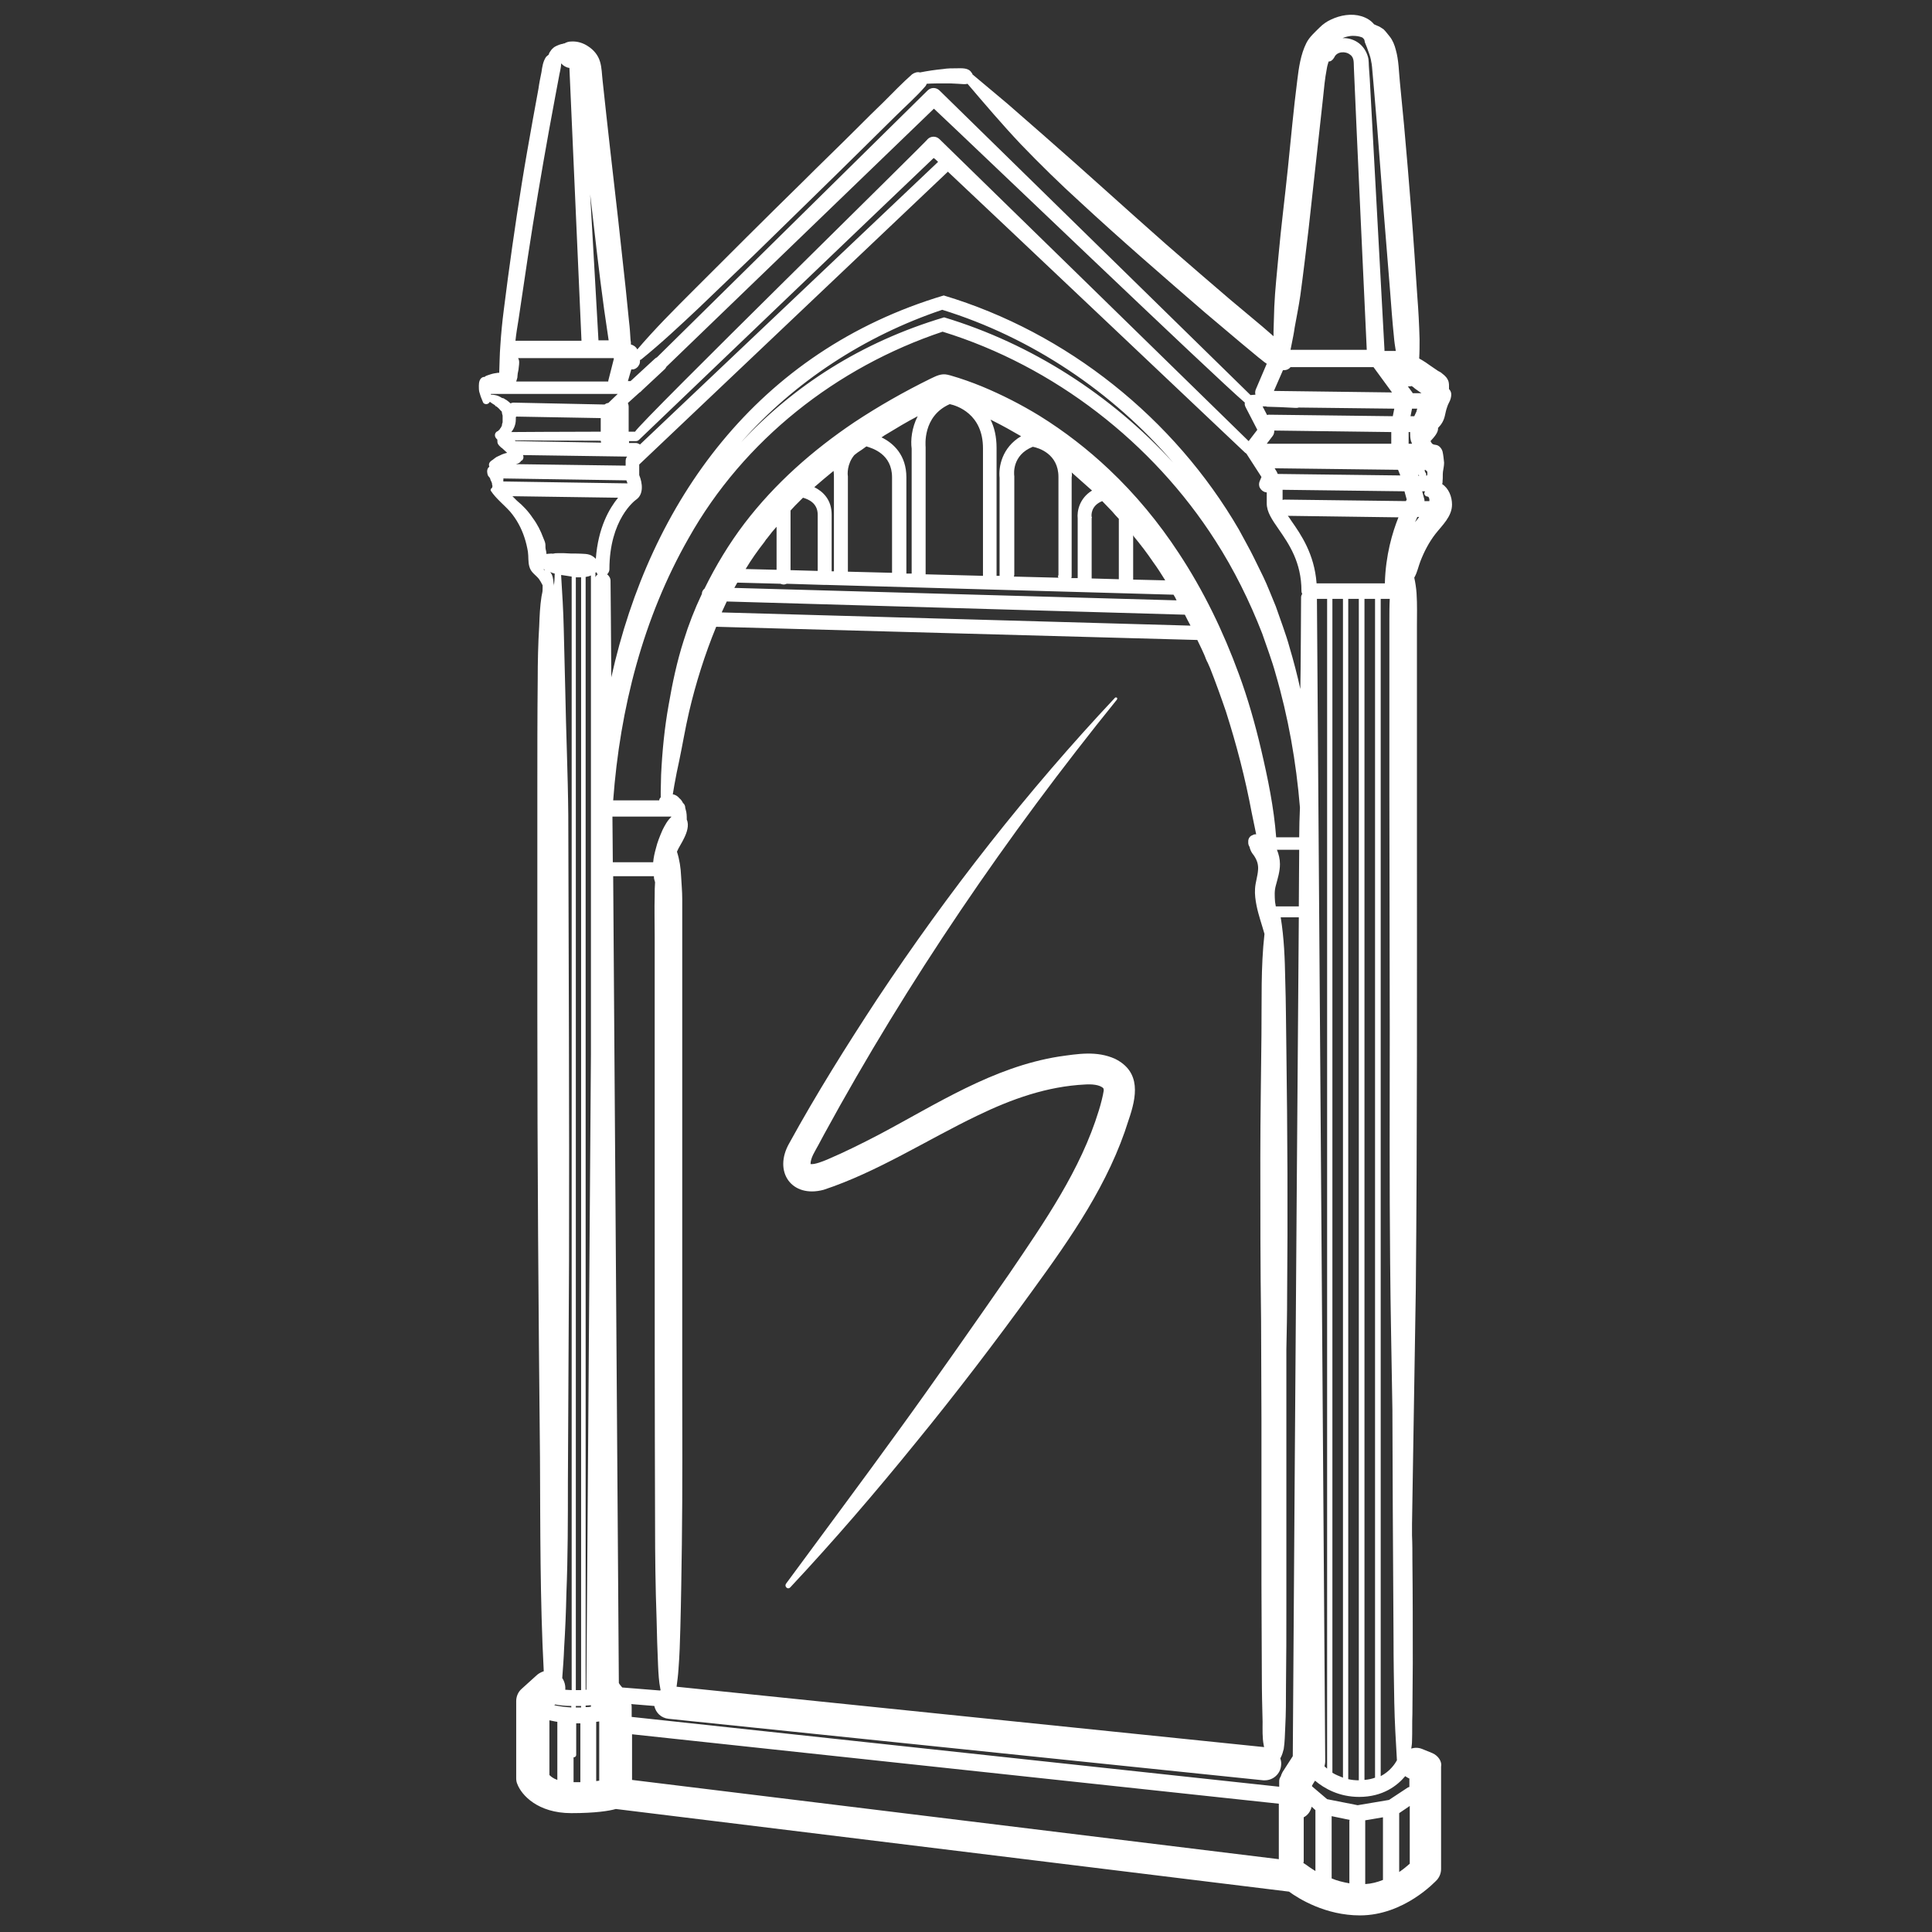<?xml version="1.0" encoding="utf-8"?>
<!-- Generator: Adobe Illustrator 27.5.0, SVG Export Plug-In . SVG Version: 6.00 Build 0)  -->
<svg version="1.1" xmlns="http://www.w3.org/2000/svg" xmlns:xlink="http://www.w3.org/1999/xlink" x="0px" y="0px"
	 viewBox="0 0 512 512" style="enable-background:new 0 0 512 512;" xml:space="preserve">
<rect x="0" y="0" width="512" height="512" fill="#333333" stroke="none"/>
<style type="text/css">
	.st0{fill:#FFFFFF;}
	.st1{opacity:0.13;fill:#FFFFFF;}
	.st2{fill:none;}
</style>
<g id="Calque_1">
</g>
<g id="Calque_2">
</g>
<g id="Calque_3">
</g>
<g id="Calque_5">
	<g>
		<path class="st0" d="M132.6,113.4c0,0-0.1,0.1-0.1,0.1c0,0,0,0,0,0C132.6,113.5,132.6,113.4,132.6,113.4z"/>
		<polygon class="st0" points="133,108.7 133,108.7 133,108.7 		"/>
		<path class="st0" d="M379.6,464.6l-2.7-1.1c-1-0.4-2-0.4-2.9-0.1c0.1-0.7,0.2-1.3,0.2-2c0.1-2.4,0-4.8,0.1-7.2
			c0-4.5,0.1-8.9,0.1-13.4c0-9.1,0-18.2-0.1-27.3c0-2.2,0-4.4-0.1-6.6c0-1,0-2,0-3c0.3-20.7,0.7-41.3,1-62
			c0.4-41.3,0.3-82.6,0.3-123.9c0-11.6,0-23.2,0-34.8c0-5.7,0-11.4,0-17.1c0-2.9,0.1-5.9-0.1-8.9c-0.1-1.4-0.3-2.7-0.6-4.1
			c0-0.1,0.1-0.2,0.1-0.2c0.7-1.3,1-2.8,1.5-4.1c1-2.6,2.3-5.1,4-7.3c1.8-2.3,4.4-4.6,4.4-7.8c0-2.1-0.9-4.3-2.6-5.4
			c0.1-0.3,0.1-0.6,0.1-0.9c0.1-0.8,0-1.6,0.1-2.4c0.1-0.8,0.3-1.5,0.3-2.4c-0.1-1-0.2-2-0.4-2.9c-0.2-0.8-0.9-1.7-1.8-1.8
			c-0.8-0.1-1-0.2-1.4-1c1-1.1,2.1-2.3,2-3.5c0.9-0.9,1.5-1.9,1.8-3.2c0.2-0.8,0.3-1.5,0.6-2.3c0.1-0.4,0.3-0.8,0.5-1.2
			c0.4-0.7,0.6-1.5,0.6-2.2c0-0.6-0.3-1.1-0.6-1.4c0-0.2,0-0.4,0-0.6c0,0,0,0,0,0c0,0,0,0,0-0.1c0,0,0-0.1,0-0.1
			c0-0.4,0-0.6-0.1-1.1c-0.3-1-0.9-1.6-1.7-2.2c-0.3-0.3-0.7-0.5-1.1-0.7c-0.7-0.5-1.5-1-2.2-1.5c-0.7-0.5-1.4-1-2.1-1.4
			c-0.2-0.1-0.4-0.2-0.7-0.4c0.1-1.7,0.1-3.4,0.1-5.1c-0.1-3.8-0.3-7.6-0.6-11.4c-0.5-7.5-1-15.1-1.6-22.6c-0.6-7.5-1.2-15-1.9-22.6
			c-0.4-3.8-0.7-7.6-1.1-11.4c-0.3-2.9-0.3-5.9-1.1-8.7c-0.3-1.2-0.8-2.5-1.6-3.5c-0.5-0.6-1-1.3-1.6-1.9c-0.3-0.2-0.6-0.4-0.9-0.6
			c-0.3-0.2-0.6-0.3-0.9-0.4c0.5,0.2,0.3,0.1-0.4-0.2c-0.2-0.1-0.3-0.1-0.4-0.2c-0.8-1-2-1.7-3.3-2.1c-2.6-0.8-5.6-0.3-8.1,0.9
			c-1.1,0.5-2.1,1.2-3,2.1c-1.2,1.2-2.7,2.5-3.5,4.1c-1.5,3-2,6.5-2.4,9.8c-1,7.8-1.7,15.6-2.5,23.4c-0.8,7.8-1.8,15.5-2.5,23.3
			c-0.4,4.5-0.9,8.9-1.1,13.4c-0.1,2.2-0.1,4.3-0.2,6.5c0,0.4,0,0.8,0,1.3c-1-0.9-2-1.7-3-2.6c-2.9-2.4-5.7-4.8-8.6-7.2
			c-5.6-4.8-11.2-9.6-16.8-14.5c-10.9-9.6-21.6-19.4-32.6-29c-3.2-2.8-6.3-5.5-9.5-8.3c-3.1-2.6-6.2-5.2-9.3-7.8
			c0-0.2-0.1-0.3-0.2-0.4c-0.8-1.4-2.6-1.2-4-1.2c-1.2,0-2.4,0-3.6,0.2c-2.1,0.2-4.1,0.5-6.1,0.9c-0.6-0.2-1.4,0-2.1,0.5
			c-2.6,2.3-5,4.8-7.5,7.3c-2.4,2.3-4.7,4.6-7.1,7c-4.8,4.8-9.7,9.5-14.5,14.3c-9.7,9.5-19.3,19.1-28.9,28.7
			c-5.1,5.1-10.2,10.2-14.8,15.6c-0.3-0.6-0.9-1.1-1.7-1.3c0-0.4,0-0.8-0.1-1.2c-0.1-1.7-0.2-3.3-0.4-4.9c-0.3-3-0.6-5.9-0.9-8.9
			c-0.7-6.1-1.3-12.2-2-18.3c-1.4-12.2-2.8-24.4-4.1-36.6c-0.2-1.7-0.2-3.5-0.7-5.1c-0.5-1.7-1.7-3.1-3.1-4
			c-1.3-0.9-2.9-1.4-4.5-1.3c-0.7,0-1.3,0.2-1.8,0.5c-0.1,0-0.3,0-0.4,0.1c-0.7,0.1-1.4,0.4-2,0.7c-0.4,0.2-0.7,0.5-1,0.8
			c-0.3,0.4-0.7,0.9-0.8,1.4c-0.3,0.2-0.5,0.4-0.7,0.6c-0.8,1.2-1,2.6-1.2,4c-0.3,1.5-0.6,2.9-0.8,4.4c-0.5,2.7-1,5.5-1.5,8.2
			c-1,5.6-2,11.2-2.9,16.8c-1.8,11.2-3.4,22.5-4.8,33.7c-0.4,3.1-0.7,6.2-0.9,9.3c-0.2,2.5-0.2,4.9-0.3,7.3c-0.1,0-0.3,0-0.4,0
			c-0.7,0.1-1.3,0.2-1.9,0.4c-0.3,0.1-0.6,0.2-0.9,0.3c-0.3,0.1-0.5,0.2-0.7,0.4c-0.1,0-0.2,0-0.3,0c-1,0.3-1.2,1.4-1.2,2.3
			c0,0.5,0,1.1,0.1,1.6c0.1,0.4,0.3,0.9,0.4,1.3c0.2,0.5,0.4,1,0.6,1.5c0.2,0.5,0.9,0.6,1.3,0.4c0.2-0.1,0.4-0.3,0.5-0.5
			c0.1,0,0.1,0.1,0.2,0.1c0.1,0.1,0.3,0.2,0.4,0.3c0.3,0.2,0.5,0.3,0.8,0.5c0,0,0,0,0,0.1c0.1,0.1,0.2,0.2,0.3,0.2
			c0.1,0.1,0,0-0.1-0.1c0.1,0.1,0.3,0.2,0.4,0.3c0.2,0.2,0.5,0.4,0.7,0.7c0,0,0.1,0.1,0.1,0.1c0,0,0,0,0.1,0.1c0,0,0,0,0,0
			c0,0,0,0,0.1,0.1c0,0,0,0,0,0c0.1,0.1,0.1,0.1,0.2,0.2c0,0.1,0,0.1,0,0.2c0,0.2,0.1,0.3,0.1,0.5c0,0.1,0.1,0.2,0.1,0.4
			c0,0.1,0,0.2,0,0.2c0,0.3,0,0.6,0,0.9c0,0.1,0,0.3,0,0.4c0,0.1,0,0.1,0,0.2c-0.1,0.3-0.2,0.6-0.2,0.9c0,0.1,0,0.1-0.1,0.2
			c-0.1,0.1-0.1,0.3-0.2,0.4c0,0-0.1,0.1-0.2,0.2c0,0,0,0,0,0.1c0,0,0,0,0,0c0,0,0,0,0,0c0,0,0,0,0,0c0,0-0.1,0.1-0.1,0.1
			c-0.1,0.1-0.1,0.1-0.2,0.2c0,0-0.2,0.2-0.1,0.1c0.1-0.1,0,0-0.1,0.1c-0.1,0.1-0.2,0.1-0.2,0.1c-0.6,0.3-0.8,1-0.5,1.6
			c0.1,0.2,0.3,0.4,0.5,0.6c0,0,0,0.1,0,0.1c0,0.4,0,0.8,0.2,1.1c0.1,0.2,0.3,0.4,0.5,0.6c0.2,0.2,0.4,0.4,0.6,0.5
			c0.4,0.4,0.9,0.8,1.3,1.2c0,0,0,0,0,0c-0.1,0-0.1-0.1-0.2-0.1c0.1,0,0.1,0.1,0.2,0.1c-0.4,0.1-0.8,0.2-1.3,0.4
			c-0.5,0.2-1,0.5-1.5,0.7c-0.1,0.1-0.2,0.1-0.3,0.2c-0.1,0.1-0.3,0.2-0.4,0.3c0,0,0,0,0,0c-0.2,0.2-0.4,0.3-0.7,0.5
			c-0.5,0.4-0.8,0.9-0.5,1.6c0,0,0,0,0,0c-0.4,0.2-0.6,0.7-0.6,1.2c0,0,0-0.1,0,0c0,0,0,0.1,0,0.1c0,0.3,0.1,0.7,0.2,1
			c0.1,0.1,0.2,0.3,0.3,0.4c0,0,0,0,0,0c0,0,0.1,0.1,0.1,0.1c0.1,0.1,0.1,0.2,0.2,0.3c0,0,0,0.1,0,0.1c0.1,0.3,0.2,0.6,0.4,0.9
			c0,0,0,0,0,0c0,0.1,0,0.2,0.1,0.3c0,0,0,0,0,0c0,0.1,0,0.2,0,0.3c0,0.1,0.2,0.6,0.1,0.3c-0.1-0.2,0,0,0,0c0,0,0,0.1,0,0.1
			c0,0,0,0,0,0c0,0,0,0.1,0,0.1c0,0.1-0.1,0.2-0.1,0.4c0,0,0,0,0,0c-0.3,0.1-0.5,0.5-0.3,0.8c1.4,2.1,3.4,3.6,5.1,5.5
			c1.7,2,3,4.4,3.8,6.9c0.4,1.2,0.7,2.5,0.9,3.7c0.2,1.3,0,2.7,0.4,4c0.4,1.5,1.6,2.1,2.5,3.2c0.3,0.4,0.7,1.1,1,1.7
			c0,0.2,0,0.4,0,0.6c0,0.5,0,1-0.1,1.4c-0.1,0.3-0.1,0.7-0.2,1c-0.4,2.6-0.5,5.1-0.6,7.7c-0.3,4.8-0.4,9.6-0.4,14.4
			c-0.1,9.8-0.1,19.6-0.1,29.4c0,19.6,0,39.2,0,58.9c0,39.3,0.3,78.5,0.7,117.7c0.1,18.9,0,37.8,1,56.7c-0.6,0.2-1.2,0.5-1.7,0.9
			l-4.2,3.8c-0.9,0.8-1.4,2-1.4,3.2v20.5c0,0.5,0.1,1.1,0.3,1.5c1.1,2.9,5.4,7.7,14.3,7.7c6.4,0,10.1-0.6,11.8-1.1l178.4,21.9
			c2.6,1.9,9.7,6.3,18.8,6.3c11.7,0,20-9,20.4-9.4c0.7-0.8,1.1-1.8,1.1-2.9v-27.1C382.2,466.9,381.2,465.3,379.6,464.6z
			 M348.9,154.5c-0.6-7.7-4.1-12.8-6.7-16.5c-0.3-0.5-0.6-0.9-0.9-1.3l29.3,0.4c-1.6,4-3.4,10-3.6,17.5H348.9z M364.4,158.7v312.4
			c-0.8,0.3-1.7,0.5-2.8,0.6v-313H364.4z M360.1,158.7v313.1c-1,0-1.9-0.1-2.8-0.3V158.7H360.1z M355.9,158.7v312.4
			c-1-0.4-2-0.8-2.8-1.3V158.7H355.9z M349,158.7h2.7v310c-0.2-0.2-0.5-0.4-0.7-0.6c0.1-0.4,0.2-0.9,0.2-1.4L349,158.7z
			 M378.8,132.3c0,0.1,0,0.4,0,0.4c0,0,0,0,0,0c0,0,0,0.1,0,0.1l-1.3,0c0-0.2,0-0.5-0.1-0.7l-0.5-1.9l0.7,0c0,0,0,0.1,0,0.1
			c0,0.1,0,0.1-0.1,0.2c-0.2,0.7,0.4,1.1,0.9,1.1C378.7,131.8,378.7,131.9,378.8,132.3C378.8,132.1,378.8,132.2,378.8,132.3z
			 M378.2,124.9c0.1,0.4,0.1,0.8,0,1.1l-0.3,0c0.1-0.2,0.1-0.5-0.1-0.7c-0.2-0.3-0.3-0.6-0.2-0.8c0,0,0.1,0,0.1,0
			C377.9,124.7,378.1,124.8,378.2,124.9C378.2,124.9,378.2,124.9,378.2,124.9z M376.1,126.1l-0.2,0l-0.1-0.5c0,0,0,0,0,0
			C375.8,125.7,375.9,125.9,376.1,126.1z M375.4,124.6L375.4,124.6L375.4,124.6C375.4,124.6,375.4,124.6,375.4,124.6z M375.6,137
			l0.5,0c-0.4,0.5-0.7,0.9-1.1,1.4C375.2,137.9,375.4,137.5,375.6,137z M375.4,109c-0.2,0.4-0.4,0.9-0.6,1.3l-1,0l0.4-2l1.4,0
			C375.5,108.5,375.4,108.8,375.4,109z M373.9,116.8c0.1,0.3,0.2,0.5,0.3,0.8c-0.1,0-0.7,0-0.9,0v-3.1l0.4,0
			C373.7,115.3,373.7,116,373.9,116.8z M365.9,158.7h2.4c-0.1,1.8-0.1,3.7-0.1,5.5c0,5.1,0,10.1,0,15.2c0,10.3,0,20.7,0,31
			c0,20.7,0.1,41.3,0.1,62c0,20.6-0.1,41.3,0.1,62c0.1,13,0.4,26.1,0.6,39.1c0,8.7,0.1,17.4,0.1,26.2c0.1,11.5,0.1,23,0.2,34.5
			c0,5.7,0.1,11.3,0.2,17c0.1,5.1,0.4,10.2,0.7,15.3c-0.5,0.9-1.8,2.9-4.3,4.2V158.7z M374.1,102.3c0.3,0.2,0.6,0.4,0.9,0.7
			c0.6,0.4,1.1,0.8,1.7,1.2l-2.3,0c-0.1-0.1-0.1-0.2-0.2-0.3l-1.1-1.5C373.5,102.4,373.9,102.4,374.1,102.3z M372.2,130.2l0.6,2.2
			c-0.1,0.1-0.2,0.3-0.2,0.4l-32.1-0.4c0,0,0,0,0,0c-0.2,0-0.4,0-0.6,0.1v-2.7L372.2,130.2z M370.5,124.5l0.6,1.5l-32.5-0.4
			c-0.1-0.2-0.1-0.3-0.2-0.5l-0.6-1L370.5,124.5z M340,98.1c0.1,0,0.2,0,0.3,0c0.7,0,1.3-0.3,1.7-0.8h22l4.9,6.7l-31.3-0.4L340,98.1
			z M339.4,107.9c2.2,0.1,4,0.2,4,0.2c0.3,0,0.5,0,0.8-0.1l25.3,0.3l-0.4,2l-32.8-0.4c0,0,0,0,0,0c-0.2,0-0.3,0-0.5,0.1l-1.2-2.3
			c0.3,0,0.6,0,0.9,0c0.2,0.1,0.4,0.1,0.7,0.1L339.4,107.9z M337.3,115.5c0.3-0.4,0.4-0.9,0.4-1.4l31,0.4v3.1c-10.7,0-27,0-33,0
			L337.3,115.5z M361.3,10.1C361.3,10,361.3,10,361.3,10.1L361.3,10.1z M355.8,10.1c0.6-0.3,1.9-0.6,2.6-0.6c1,0,1.8,0.1,2.5,0.4
			c0.1,0,0.1,0,0.2,0.1c0.1,0.1,0.3,0.3,0.4,0.4c0,0.1,0.1,0.3,0.2,0.5c-0.2-0.6,0,0.2,0,0.3c0.1,0.3,0.3,0.7,0.4,1
			c0.1,0.2,0.1,0.3,0.2,0.5c0,0.1,0.1,0.2,0.1,0.3c0.3,0.9,0.7,1.8,0.9,2.8c0.1,0.4,0.1,0.8,0.2,1.1c0,0.2,0.1,0.6,0.1,0.8
			c0.2,1.9,0.3,3.8,0.5,5.7c0.3,3.6,0.6,7.1,0.9,10.7c1.1,14.4,2.2,28.8,3.4,43.2c0.3,4,0.6,8,1,11.9c0.1,1.3,0.3,2.6,0.5,3.8h-3
			c0-0.1,0-0.2,0-0.3l-2.4-44.2c-0.2-4-1.3-24.1-1.5-27.6l-0.2-2.8c-0.1-0.9,0-2.2-0.3-3.1C361.5,11.6,358.6,10,355.8,10.1
			C355.7,10.1,355.7,10.1,355.8,10.1z M342.3,91.2c0.3-1.5,0.6-2.9,0.8-4.4c0.5-2.8,1.1-5.7,1.5-8.5c0.8-5.9,1.5-11.8,2.2-17.7
			c1.3-11.5,2.5-23,3.8-34.5c0.3-2.9,0.5-5.2,1-7.8c0.1-0.7,0.3-1.4,0.5-2c0.6,0,1.1-0.4,1.5-1.1c0.7-1.6,3-1.7,4.2-0.7
			c1.2,0.8,0.9,2.4,1,3.6c0.8,18.8,2.5,55.3,3.4,74.5c0,0,0,0.1,0,0.1h-20.2C342.1,92.2,342.2,91.7,342.3,91.2z M167.3,97.9
			c0.1,0,0.1,0,0.2,0c0.1,0,0.1,0,0.3,0c0.4-0.1,0.7-0.2,1-0.5c0,0,0.1,0,0.1-0.1c0.2-0.1,0.3-0.4,0.4-0.5c0.3-0.4,0.3-0.9,0.3-1.4
			c0.1,0,0.3-0.1,0.4-0.2c5.3-4.3,10.2-8.9,15.2-13.6c4.9-4.7,9.8-9.4,14.7-14.1c9.7-9.5,19.4-18.9,29.1-28.5c2.7-2.7,5.4-5.3,8.1-8
			c2.7-2.7,5.6-5.2,8.1-8.1c0.2-0.2,0.3-0.5,0.4-0.7c1.6-0.1,3.2-0.1,4.7-0.1c1.2,0,2.3,0,3.5,0.1c0.5,0,1.1,0.1,1.6,0.1
			c0.4,0,0.7,0,1-0.1c4.6,5.4,9.2,10.8,14.1,16c5.1,5.3,10.4,10.5,15.8,15.4c10.8,10,21.9,19.6,33,29.2c3.2,2.7,6.4,5.4,9.6,8.1
			c1.6,1.3,3.1,2.6,4.7,3.9c0.7,0.5,1.3,1.1,2.1,1.6l-2.9,6.8c-0.2,0.5-0.2,0.9-0.1,1.4c-0.3,0-1.2,0.1-1.3,0.1L249,24
			c-0.9-0.9-2.3-0.9-3.2,0l-71.7,70.7c-0.2,0.1-0.4,0.2-0.6,0.4l-6.4,5.9c0,0-0.6,0-0.7,0L167.3,97.9z M169.5,104
			c0.1,0,0.1-0.1,0.2-0.1c0,0,0.6-0.6,0.6-0.6l5.9-5.5c0.2-0.2,0.3-0.4,0.4-0.6c11.3-10.9,68.1-65.7,70.9-68.4
			c11,10.3,73.6,70.3,82.4,77.9c-0.1,0.4,0,0.8,0.2,1.2l3.1,6l-2.3,3c-2-2-81.9-80-81.9-80c-0.9-0.9-2.3-0.9-3.2,0
			c1-0.6-76.2,75-77.5,77.5c0,0-1.5,0-1.7,0v-6.6c0-0.4-0.1-0.7-0.2-1L169.5,104z M248.6,42.9l-79,74.9c-0.3-0.2-0.7-0.4-1.1-0.4
			l-1.8,0v-0.5c0.2,0,1.8,0,1.8,0c0.3,0,0.6-0.1,0.8-0.3c0,0,75-71.8,78.1-74.7C247.5,41.8,248.5,42.8,248.6,42.9z M144,150.8
			c0.1,0.1,0.3,0.1,0.4,0.2c-0.1,0-0.1,0-0.2,0.1C144.1,150.9,144.1,150.9,144,150.8z M146.8,155.3c0-0.3,0-0.5-0.1-0.8
			c-0.1-1.1-0.2-2.1-0.9-2.9c0.3,0.1,0.7,0.3,1.2,0.4C147,153.1,146.9,154.2,146.8,155.3z M133.7,127.6
			C133.7,127.6,133.7,127.6,133.7,127.6c-0.1,0-0.2,0-0.3,0c0-0.1,0-0.2,0-0.2c0-0.1,0-0.3,0,0c-0.1,0.4,0-0.2,0-0.2
			c0-0.1,0-0.3,0-0.4c0.1,0,0.2,0,0.2,0l32.4,0.5c0.1,0.3,0.2,0.5,0.3,0.8L133.7,127.6z M136.9,116.9
			C136.9,116.9,136.8,116.9,136.9,116.9c-0.1,0-0.2,0-0.3,0c-0.1-0.1-0.1-0.2-0.2-0.2c1.7,0,13.6,0.1,22.8,0.1
			c0,0.2,0.1,0.3,0.1,0.5L136.9,116.9z M159.1,114.4c-9.5,0-23,0.1-23.6,0.1c0.4-0.5,0.7-1,0.9-1.6c0.3-0.8,0.3-1.5,0.3-2.3
			c0-0.1,0.1-0.1,0.1-0.2l22.4,0.4V114.4z M136.7,123c0.5-0.1,1-0.3,1.3-0.7c0-0.1,0.1-0.1,0.1-0.2c0,0,0.1,0,0.1,0
			c0.4-0.2,0.6-0.7,0.5-1.2c0-0.1-0.1-0.2-0.1-0.3l27.6,0.4c-0.3,0.3-0.4,0.8-0.4,1.2v1.2l-29.5-0.4h0l-0.1,0
			C136.3,123,136.7,123,136.7,123z M137.1,100.1c0-0.4,0.1-0.8,0.1-1.1c0.1-0.3,0.1-0.7,0.2-1c0-0.3,0.1-0.6,0.1-0.9
			c0.1-0.8,0.2-1.5-0.2-2.2h25.3c0,0,0,0.1,0.1,0.1l-1.5,5.9c0,0.1,0,0.1,0,0.2c-7.4,0-16.9,0-24.4,0
			C136.9,100.7,137,100.4,137.1,100.1z M161.3,90.2h-2.7c-0.3-5.8-1.3-22.6-2.2-38.7c1.2,10.2,2.3,20.4,3.7,30.5
			C160.5,84.8,160.9,87.5,161.3,90.2z M137.4,84.8c0.8-5.6,1.7-11.2,2.5-16.8c1.7-11.2,3.6-22.4,5.6-33.5c0.6-3.1,1.1-6.1,1.7-9.2
			c0.3-1.6,0.6-3.2,0.9-4.8c0.2-1.3,0.6-2.4,0.6-3.7c0,0,0.1,0.1,0.1,0.1c0.5,0.5,1,0.8,1.6,1c0.1,0,0.3,0.1,0.5,0.1l3.2,72.3h-17.4
			c0,0,0,0-0.1,0C136.8,88.4,137.1,86.6,137.4,84.8z M131.2,104.7c-0.4-0.1-0.7-0.1-1.1-0.1c0,0,0,0,0-0.1c0,0,0-0.1,0-0.1
			c1.4,0,26.3,0,33.6,0l-2.5,2.4c-0.4,0-0.7,0.2-1,0.4l-24.1-0.5c-0.3,0-0.6,0.1-0.8,0.2c-0.3-0.3-0.7-0.6-1.1-0.9
			c-0.2-0.1-0.4-0.2-0.5-0.3c-0.2-0.1-0.3-0.2-0.5-0.2c0,0,0,0,0,0c0,0-0.1,0-0.1,0C132.3,105,131.8,104.8,131.2,104.7z
			 M131.9,116.7C131.9,116.7,131.9,116.7,131.9,116.7c0,0,0,0.1,0.1,0.1C132,116.9,132,116.9,131.9,116.7z M147.7,471.7
			c-1.1-0.4-1.7-0.9-2.1-1.3v-14.5c0.6,0.1,1.3,0.3,2.1,0.4V471.7z M151.5,452.5c-1.7-0.1-3.2-0.3-4.6-0.6l0.2-0.2
			c1.1,0.2,2.6,0.4,4.3,0.4V452.5z M151.5,447.9c-0.6,0-1.2-0.1-1.7-0.1c0.1-1.1-0.2-2.2-0.8-3.1c0.2-2.7,0.4-5.3,0.5-8
			c0.3-4.8,0.5-9.6,0.6-14.4c0.4-9.8,0.4-19.6,0.4-29.5c0.1-19.6,0.2-39.3,0.3-58.9c0.1-39.3-0.1-78.6-0.2-117.9
			c-0.1-11-0.6-22-0.8-33.1c-0.1-5.4-0.3-10.8-0.4-16.2c-0.1-4.8-0.4-9.5-0.7-14.3c0.1,0,0.1,0,0.2,0c0.9,0.1,1.8,0.3,2.6,0.4V447.9
			z M153.8,472.3c-0.6,0-1.2,0-1.8,0v-6.6c0,0,0.1,0,0.1,0c0.3,0,0.6-0.3,0.6-0.6v-8.4c0.2,0,0.3,0,0.5,0c0.2,0,0.4,0,0.6,0V472.3z
			 M154,452.5c-0.5,0-0.9,0-1.4,0v-0.4c0.4,0,0.9,0,1.4,0V452.5z M154,447.9c-0.5,0-0.9,0-1.4,0V153c0.1,0,0.2,0,0.4,0
			c0.3,0,0.7,0,1,0V447.9z M156.6,452.3c-0.5,0.1-0.9,0.1-1.4,0.1V452c0.5,0,0.9-0.1,1.4-0.1V452.3z M156.6,279.5
			c-0.6,82.2-1.2,167.8-1.2,167.8c0,0.2,0,0.3,0,0.5c-0.1,0-0.1,0-0.2,0V152.9c0.5-0.1,1-0.2,1.4-0.4V279.5z M157.2,147.5
			c-1.2-0.9-2.8-0.7-4.2-0.8c-1.2,0-2.3,0-3.5-0.1c-0.6,0-1.1,0-1.7,0c-0.4,0-0.7,0-1.1,0.1c-0.4,0.1-0.5,0.1-0.2,0
			c-0.1,0-0.3,0-0.4,0c-0.5,0-0.9,0.1-1.3,0.1c0-0.5-0.1-0.9-0.2-1.3c-0.1-0.5,0-1-0.1-1.5c-0.1-0.5-0.3-0.9-0.5-1.4
			c-0.7-1.9-1.6-3.7-2.8-5.3c-1.2-1.8-2.6-3.3-4.2-4.6c-0.4-0.4-0.8-0.8-1.2-1.2l28,0.4c-2.3,2.8-5.3,7.9-5.9,16.2
			C157.7,147.9,157.5,147.7,157.2,147.5z M157.7,151.9C157.7,151.8,157.8,151.8,157.7,151.9c0.2-0.1,0.2-0.2,0.3-0.3
			c0.1,0.2,0.2,0.4,0.4,0.6c-0.3,0.2-0.5,0.5-0.6,0.8V151.9z M158.8,471.9c-0.3,0-0.5,0.1-0.8,0.1v-15.7c0.3,0,0.6-0.1,0.8-0.1
			C158.8,460.7,158.8,469.7,158.8,471.9z M162.3,216.4h15.6c0,0,0,0.1,0,0.1c-1,0.9-1.7,2.2-2.3,3.4c-0.7,1.6-1.4,3.3-1.8,5
			c-0.3,1.1-0.6,2.3-0.7,3.6h-10.7C162.4,223.8,162.3,220.4,162.3,216.4z M164,446c0-1.9-0.9-130.2-1.5-213.8h10.8
			c0,0.1,0,0.2,0,0.3c0,0.4,0.2,0.9,0.3,1.3c-0.1,1.2-0.1,2.3-0.1,3.5c-0.1,3.6,0,7.3,0,11c0,7.4,0,14.8,0,22.2
			c0,14.9,0,29.8,0,44.7c0,29.6,0,59.2,0.1,88.8c0,8.3,0.1,16.6,0.4,25c0.1,4.2,0.2,8.3,0.4,12.5c0.1,2,0.2,4.1,0.6,6.1
			c0,0.1,0,0.2,0.1,0.3c-0.1,0-0.1,0.1-0.2,0.1l-10-0.8C164.4,446.6,164.2,446.4,164,446z M338.9,492.7l-171.4-21c0-2,0-6.8,0-12.1
			L338.9,478V492.7z M342.6,465.4l-2.7,4.2c-0.2,0.4-0.4,0.8-0.5,1.2c-0.3,0.4-0.4,0.8-0.4,1.3v1.4L167.4,455c0-0.5,0-2.4,0-2.4
			c0-0.3,0-0.7-0.1-1l6.1,0.5c0.4,1.8,1.8,3.2,3.8,3.4l157.6,16.3c0.2,0,0.3,0,0.4,0c2.2,0,4.1-1.7,4.3-3.9c0.1-0.7,0-1.3-0.2-1.9
			c0-0.1,0-0.1,0.1-0.2c0.4-0.8,0.6-1.5,0.8-2.3c0.3-1.9,0.3-3.8,0.4-5.7c0.2-3.7,0.2-7.3,0.2-11c0.1-7.2,0.1-14.3,0.1-21.5
			c0-14.5,0-29,0-43.5c0-8.1,0-16.2,0-24.2c0.1-4.6,0.2-9.3,0.2-13.9c0.2-21.9,0.1-43.7-0.2-65.6c-0.1-6.2-0.1-12.3-0.3-18.5
			c-0.1-5.5-0.3-11-1.2-16.5h4.8C343.5,331.9,342.6,463.6,342.6,465.4z M206.8,154.7c0.3,0.1,0.6,0.2,0.9,0.2c0.3,0,0.5-0.1,0.8-0.2
			l9.7,0.3c0.1,0,0.3,0,0.4,0c0.1,0,0.2,0,0.2,0l92.2,2.6c0.3,0.5,0.6,1,0.8,1.5l-117.2-3.3c0.3-0.5,0.5-0.9,0.8-1.4L206.8,154.7z
			 M197.6,150.8c1.5-2.5,3.2-4.9,5-7.2c0.1-0.2,0.3-0.4,0.4-0.6c0-0.1,0.1-0.1,0.1-0.1c0.4-0.5,0.7-0.9,1.1-1.4
			c0.5-0.7,1.1-1.3,1.6-1.9V151L197.6,150.8z M221,126.6v24.8l-0.6,0v-15c0-3.9-2.2-6.1-4.6-7.3c1.7-1.5,3.4-2.9,5.1-4.3
			C221,125.4,221,126.1,221,126.6z M216.7,136.4v14.9l-7.2-0.2v-14.7c0-0.1,0-0.2,0-0.3c0-0.1,0-0.4,0-0.8c0.4-0.4,0.8-0.9,1.2-1.3
			c0.7-0.7,1.4-1.4,2.1-2.1C214.2,132.3,216.7,133.3,216.7,136.4z M241.6,118.9V152l-1.4,0v-25.5c0-5.8-3.3-9-6.6-10.6
			c0.4-0.2,0.7-0.5,1.1-0.7c2.8-1.7,5.6-3.4,8.5-4.9C241.6,113.4,241.3,116.7,241.6,118.9z M236.4,126.5v25.3l-11.7-0.3v-25
			c0-0.1,0-0.2,0-0.3c-0.1-0.4-0.3-3.2,1.7-5.6c0.3-0.2,0.6-0.5,0.9-0.7c0.8-0.5,1.5-1,2.3-1.6C231.2,118.8,236.4,120.3,236.4,126.5
			z M245.3,118.5c0-0.3-0.9-8.2,6.4-11.4c1.9,0.4,8.8,2.6,8.8,11.7v33.8l-15.2-0.4v-33.3C245.3,118.7,245.3,118.6,245.3,118.5z
			 M280.5,153.1l-11.8-0.3c0-0.2,0.1-0.3,0.1-0.5v-25.8c0-0.1,0-0.2,0-0.3c-0.1-0.6-0.6-5.6,4.9-7.8c1.6,0.3,6.8,1.9,6.8,8v26
			C280.3,152.7,280.4,152.9,280.5,153.1z M264.9,126.6v25.6c0,0.1,0,0.3,0,0.4l-0.8,0v-33.9c0-3-0.6-5.5-1.6-7.5
			c0.2,0.1,0.4,0.2,0.6,0.3c2.6,1.3,5.1,2.7,7.5,4.1C265.5,118.6,264.6,123.8,264.9,126.6z M284,125.2c1.8,1.6,3.6,3.2,5.4,4.8
			c-3.4,2.1-4,5.5-3.8,7.4v15.8l-1.7,0c0.1-0.2,0.1-0.4,0.1-0.7v-26C284.1,126,284.1,125.6,284,125.2z M289.3,137
			c-0.1-0.5-0.2-3,2.8-4.2c0.9,0.9,1.7,1.8,2.6,2.7c0.6,0.7,1.2,1.4,1.8,2v16l-7.2-0.2v-16C289.4,137.2,289.4,137.1,289.3,137z
			 M300.3,153.6v-11.7c0.1,0.1,0.2,0.2,0.2,0.3c0.4,0.5,0.9,1.1,1.3,1.6c0.1,0.1,0.2,0.3,0.3,0.4c0.3,0.3,0.5,0.7,0.8,1
			c1,1.3,1.9,2.6,2.8,3.9c1.1,1.5,2.1,3.1,3.1,4.7L300.3,153.6z M314,162.9c0.5,1,1,2,1.5,2.9l-124.2-3.5c0,0,0,0,0-0.1
			c0.4-0.9,0.9-1.9,1.3-2.8L314,162.9z M317.3,169.6c0.4,0.8,0.8,1.7,1.2,2.5c0.4,0.9,0.8,1.7,1.1,2.6c0.1,0.1,0.1,0.3,0.2,0.4
			c0,0.1,0.1,0.3,0.2,0.4c0.2,0.5,0.5,1.1,0.7,1.6c1.5,3.8,2.9,7.7,4.2,11.5c2.8,8.8,5.1,17.6,6.8,26.7c0.4,1.9,0.8,3.9,1.2,5.8
			c0,0-0.1,0-0.1,0c-0.3,0-0.5,0-0.8,0.2c-0.3,0.1-0.5,0.2-0.7,0.4c-0.1,0.1-0.2,0.3-0.3,0.4c-0.1,0.2-0.2,0.5-0.2,0.8
			c0,0.2,0,0.4,0,0.5c0,0.3,0.1,0.5,0.2,0.8c0,0,0,0.1,0.1,0.1c0.1,0.4,0.2,0.8,0.4,1.2c0.3,0.7,0.8,1.1,1.1,1.7
			c0.6,1,0.9,2.1,0.8,3.3c-0.1,1.7-0.7,3.3-0.8,5c-0.1,1.5,0.1,3,0.4,4.5c0.5,2.5,1.4,5,2.1,7.5c-1,8.8-0.7,17.8-0.8,26.6
			c-0.1,10.9-0.3,21.8-0.3,32.7c0,14.3,0,28.7,0.2,43c0,8.8,0.1,17.7,0.1,26.5c0,14.5,0,29,0,43.5c0,8.2,0.1,16.3,0.1,24.5
			c0,4,0.1,8,0.2,12c0,2-0.1,4.2,0.3,6.2c0,0.2,0.1,0.3,0.1,0.5L179.3,447c0.2-1.5,0.4-3,0.5-4.6c0.3-3.7,0.4-7.3,0.5-11
			c0.2-7.4,0.3-14.8,0.4-22.2c0.2-14.9,0.1-29.8,0.1-44.7c0-29.6,0-59.2,0-88.8c0-8.3,0-16.6,0-25c0-4.2,0-8.3,0-12.5
			c0-2-0.2-4-0.3-6c-0.1-2.2-0.4-4.3-1.1-6.5c0.5-1.2,1.3-2.3,1.9-3.6c0.7-1.4,1.4-3.4,0.7-4.9c0-0.9,0-1.8-0.3-2.7
			c0-0.1-0.1-0.3-0.1-0.4c0-0.5-0.2-1-0.6-1.3c-0.2-0.4-0.5-0.9-0.9-1.2c-0.5-0.6-1.1-1-1.8-1.1c0.1-0.8,0.3-1.6,0.4-2.4
			c0.4-2.2,0.8-4.3,1.3-6.5c0.9-4.3,1.6-8.6,2.6-12.9c1.8-7.7,4.2-15.3,7.2-22.6L317.3,169.6z M344.2,240.2h-6.1c0,0,0,0,0,0
			c-0.1-0.4-0.1-0.8-0.2-1.2c-0.1-1.5-0.2-2.9,0.2-4.3c0.5-1.9,1.1-3.7,1.1-5.7c0-1.3-0.3-2.6-0.8-3.8h5.9
			C344.3,230.4,344.2,234.4,344.2,240.2z M344.3,221.9h-6.1c0,0,0,0,0,0c-0.6-7.9-2.2-15.6-4-23.3c-1.6-6.8-3.5-13.5-5.9-20
			c-4.1-11.2-9.3-22-15.9-32c-5.3-8.1-11.5-15.6-18.5-22.2c-5.6-5.3-11.8-10.1-18.4-14.2c-4.9-3-10-5.6-15.3-7.8
			c-2.7-1.1-5.5-2.1-8.3-2.9c-0.3-0.1-0.5-0.1-0.8-0.2c-1.7-0.4-3.1,0.4-4.6,1.1c-6.9,3.4-13.6,7.2-20.1,11.5
			c-11,7.4-21,16.2-29.1,26.8c-4.1,5.4-7.6,11.2-10.6,17.3c-0.4,0.3-0.7,0.8-0.7,1.4c0,0,0,0,0,0c-1.9,4-3.5,8.1-4.8,12.3
			c-1.8,5.6-3,11.3-4,17.1c-1.1,6.1-1.7,12.3-2,18.5c0,1.5-0.1,3-0.1,4.4c0,0.5,0,1.1,0,1.6c-0.2,0.2-0.4,0.5-0.4,0.8c0,0,0,0,0,0
			h-12.2c1.8-24.3,7.9-48.3,20-69.5c14.6-26,39.2-45.3,67.3-54.7c29.5,9.1,55.7,29.4,72.3,55.4c4.9,7.6,9.1,16.1,12.4,24.6
			c1,2.9,2.7,7.5,3.5,10.5c3.4,11.6,5.5,23.5,6.5,35.6C344.4,216.4,344.3,219.3,344.3,221.9z M196.4,117.2
			c14.2-16.1,32.8-28.2,53.3-35.1c23.6,7.3,45.1,21.7,61.2,40.5c-16.4-17.9-37.5-31.5-60.7-38.5C228.1,90.7,210.3,102.3,196.4,117.2
			z M344.8,158.3c0,0-0.1,20.8-0.2,24.3c-0.8-3.7-1.8-7.5-2.9-11.2c-0.8-3-2.6-7.8-3.6-10.7c-0.8-1.9-2.4-6-3.3-7.8
			c-0.6-1.3-1.9-3.8-2.5-5.1c-0.8-1.7-3.1-5.8-4-7.5c-17.1-29.4-45.5-52.2-78.2-62C200.6,93.1,172.3,133,162,179.5
			c0-4.1-0.2-25.6-0.2-25.6c0-0.7-0.4-1.3-0.9-1.7c0.3-0.3,0.6-0.8,0.6-1.3c0-13.3,6.8-18.3,7.1-18.5c2-1.4,1.7-4.3,0.8-6.5v0
			c0-0.1,0-0.2,0-0.4c0-0.1,0-0.3,0-0.4v-2l81.8-77.6C260.8,54.5,330,120,330,120c0.1,0.1,0.2,0.1,0.3,0.2l4,6.2l-0.5,1.2
			c-0.2,0.5-0.2,1.2,0.1,1.7c0.3,0.5,0.7,0.9,1.3,1.1l0.5,0.1v2.9c0,2.3,1.4,4.3,3.2,6.9c2.7,3.9,6,8.7,6,16.3
			c0,0.3,0.1,0.6,0.2,0.8C344.9,157.7,344.8,158,344.8,158.3z M348.7,495.9c-1.5-0.9-2.4-1.6-2.4-1.6c-0.3-0.2-0.6-0.4-0.9-0.6
			c0.1-0.2,0.1-0.4,0.1-0.6v-11.5c1-0.5,1.8-1.5,2.1-2.8l1,0.9V495.9z M357.6,482.6v16.5c-1.7-0.3-3.3-0.7-4.7-1.3v-16.5l4.8,1
			C357.6,482.4,357.6,482.5,357.6,482.6z M366.5,498.2c-1.5,0.6-3,1-4.7,1.1v-16.7c0-0.1,0-0.1,0-0.2l4.7-0.8V498.2z M373.6,493.9
			c-0.7,0.6-1.6,1.4-2.8,2.2v-15.6l2.8-1.9V493.9z M373.6,473.5c-0.2,0.1-0.3,0.1-0.5,0.2l-5,3.3l-8.3,1.4l-8.1-1.6l-4-3.4v-0.2
			c0.2-0.4,0.5-0.8,0.8-1.3c2.5,2.1,6.4,4.3,11.7,4.3c6.3,0,10.1-3,12.2-5.5c0.3,0.2,0.6,0.4,1,0.6l0.1,0V473.5z"/>
		<path class="st0" d="M218.3,315.3c14.2-4.7,27.3-13.2,40.6-19.6c9.3-4.5,18.6-7.8,28.7-8.3c1.6-0.1,3.8,0,4.8,1
			c0,0.1,0.1,0.1,0.1,0.6c-0.2,1.4-0.8,3.7-1.3,5.3c-4.8,15.7-14.4,29.5-23.7,43.2c-8.1,11.7-20.9,30-29.2,41.4
			c-9.9,13.7-20,27.2-30,40.8c-0.2,0.3-0.2,0.7,0.1,1c0.3,0.3,0.7,0.3,1,0c11.6-12.4,22.6-25.2,33.3-38.4
			c10.4-12.7,21.4-27.1,31-40.4c10.1-13.9,20.2-28.3,25.4-45.1c2.1-6.1,3.4-12.7-3.6-16.2c-4.9-2.2-9.9-1.3-14.9-0.6
			c-17.5,2.8-32.4,12.6-47.5,20.6c-4.6,2.4-9.2,4.7-13.9,6.7c-1.2,0.5-3.2,1.3-4.3,1.2c-0.1,0-0.1,0-0.1,0c0-1.7,1.2-3.4,2.1-5.1
			l1.5-2.8c22.2-40.7,48.4-79.1,77.6-115.2c0.1-0.2,0.1-0.4,0-0.5c-0.2-0.1-0.4-0.1-0.5,0c-23.2,24.7-44.2,51.5-63,79.8
			c-8.2,12.5-16.1,25.1-23.3,38.2C204.8,310.5,209.8,317.6,218.3,315.3z"/>
	</g>
</g>
<g id="Calque_4">
</g>
</svg>
